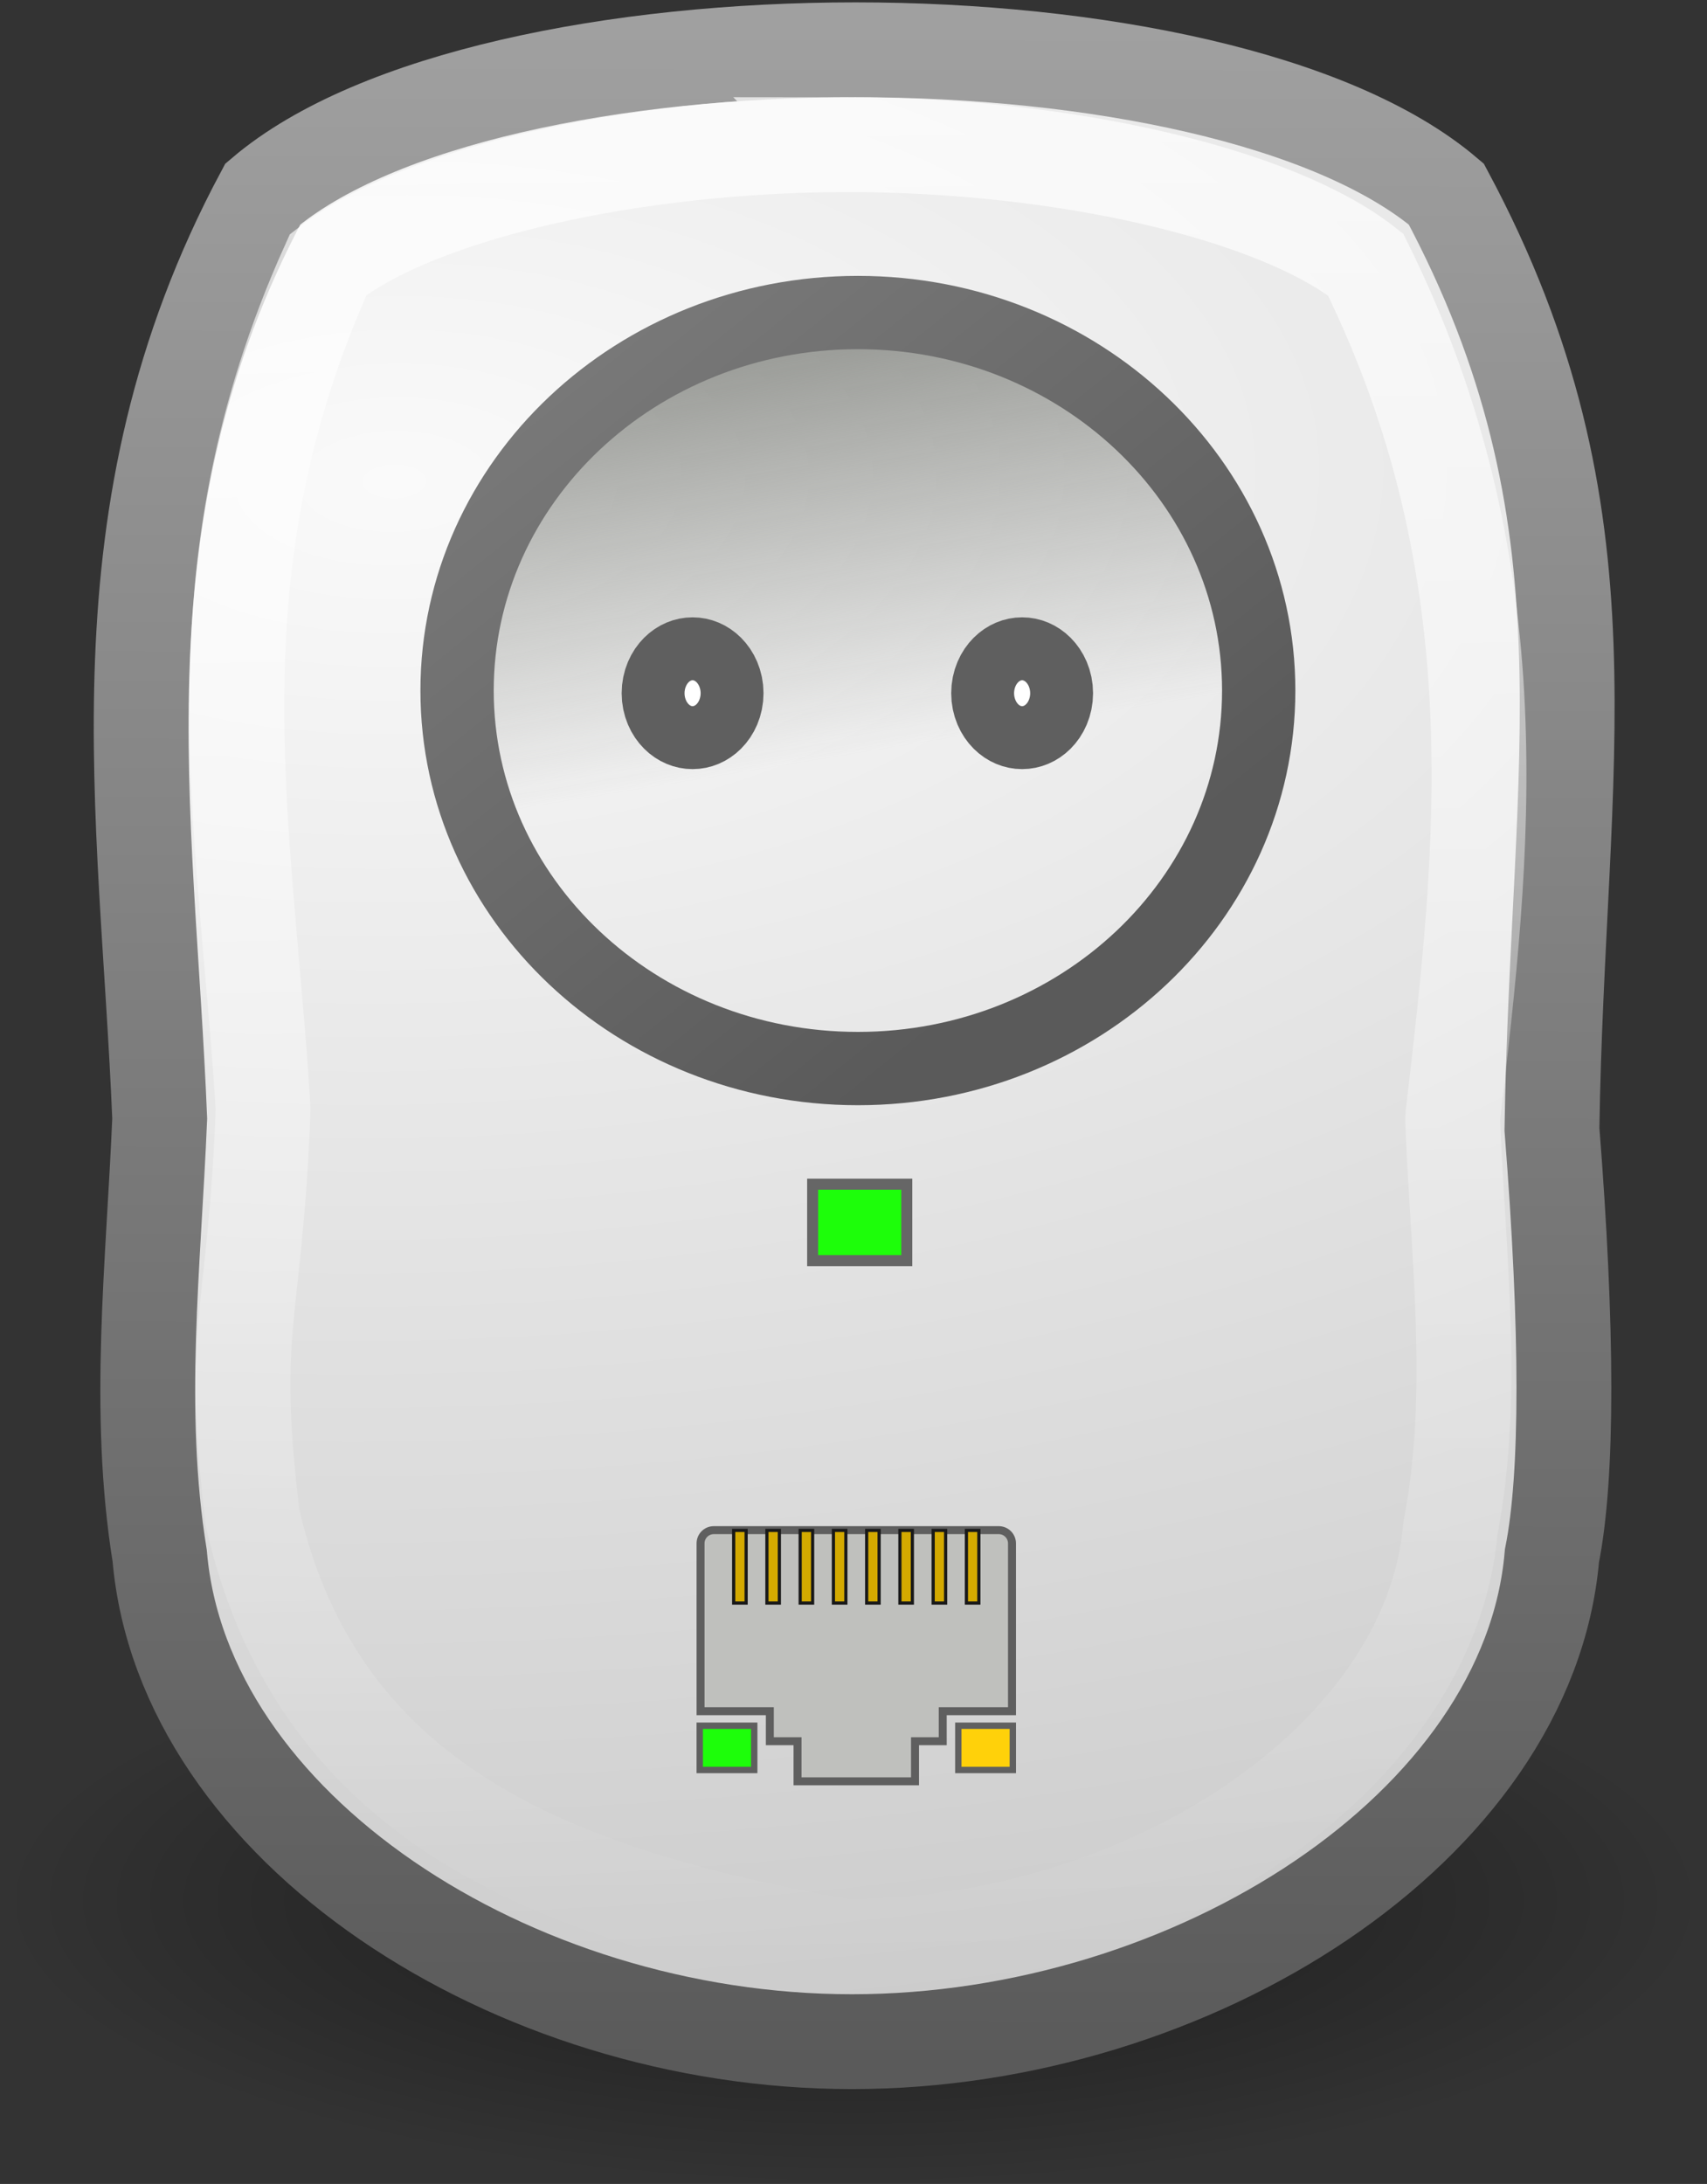 <?xml version="1.0"?>
<svg
    xmlns:rdf="http://www.w3.org/1999/02/22-rdf-syntax-ns#"
    xmlns="http://www.w3.org/2000/svg"
    xmlns:cc="http://creativecommons.org/ns#"
    xmlns:xlink="http://www.w3.org/1999/xlink"
    xmlns:dc="http://purl.org/dc/elements/1.1/"
    xmlns:svg="http://www.w3.org/2000/svg"
    xmlns:inkscape="http://www.inkscape.org/namespaces/inkscape"
    xmlns:sodipodi="http://sodipodi.sourceforge.net/DTD/sodipodi-0.dtd"
    xmlns:ns1="http://sozi.baierouge.fr"
    id="svg7413"
    viewBox="0 0 720 921"
    version="1.1"
  >
  <rect x="0" y="0" width="720" height="921" fill="#333333" stroke="none"/>
  <title
      id="title9463"
    >Powerline Network Plug</title
  >
  <defs
      id="defs7415"
    >
    <linearGradient
        id="linearGradient7603"
      >
      <stop
          id="stop7605"
          stop-color="#a0a0a0"
          offset="0"
      />
      <stop
          id="stop7607"
          stop-color="#5a5a5a"
          offset="1"
      />
    </linearGradient
    >
    <radialGradient
        id="radialGradient9495"
        gradientUnits="userSpaceOnUse"
        cy="34.157"
        cx="4.602"
        gradientTransform="matrix(1.079 0 0 .36 7.035 8.716)"
        r="8.341"
      >
      <stop
          id="stop4192"
          offset="0"
      />
      <stop
          id="stop4194"
          stop-opacity="0"
          offset="1"
      />
    </radialGradient
    >
    <radialGradient
        id="radialGradient9497"
        gradientUnits="userSpaceOnUse"
        cy="16.539"
        cx="16.184"
        gradientTransform="matrix(2.496 -.052 .035 1.319 -33.818 -14.924)"
        r="13.477"
      >
      <stop
          id="stop6546"
          stop-color="#fafafa"
          offset="0"
      />
      <stop
          id="stop6548"
          stop-color="#c8c8c8"
          offset="1"
      />
    </radialGradient
    >
    <linearGradient
        id="linearGradient9499"
        y2="45"
        xlink:href="#linearGradient7603"
        gradientUnits="userSpaceOnUse"
        x2="24.5"
        gradientTransform="matrix(.578 0 0 .512 -2.194 -.293)"
        y1="3"
        x1="24.559"
    />
    <linearGradient
        id="linearGradient9501"
        y2="44"
        gradientUnits="userSpaceOnUse"
        x2="24.559"
        gradientTransform="matrix(.55 0 0 .487 -1.576 .308)"
        y1="4.11"
        x1="23.823"
      >
      <stop
          id="stop6969"
          stop-color="#fff"
          offset="0"
      />
      <stop
          id="stop6971"
          stop-color="#fff"
          stop-opacity="0"
          offset="1"
      />
    </linearGradient
    >
    <linearGradient
        id="linearGradient9503"
        y2="644.33"
        gradientUnits="userSpaceOnUse"
        x2="805.79"
        y1="640.99"
        x1="805.24"
      >
      <stop
          id="stop4642"
          stop-color="#888a85"
          offset="0"
      />
      <stop
          id="stop4644"
          stop-color="#888a85"
          stop-opacity="0"
          offset="1"
      />
    </linearGradient
    >
    <linearGradient
        id="linearGradient9505"
        y2="646.55"
        xlink:href="#linearGradient7603"
        gradientUnits="userSpaceOnUse"
        x2="805.72"
        y1="637.36"
        x1="798.31"
    />
  </defs
  >
  <g
      id="layer1"
      transform="translate(-538.18 -74.079)"
    >
    <g
        id="g9465"
      >
      <g
          id="g5712"
          transform="matrix(40 0 0 40 418.18 35.079)"
        >
        <path
            id="path5714"
            opacity=".5"
            d="m21 21.001a9 3 0 0 1 -18 0 9 3 0 1 1 18 0z"
            fill="url(#radialGradient9495)"
        />
        <path
            id="path5716"
            d="m12.02 1.5c-2.525 0-5.061 0.511-6.249 1.521-1.803 3.371-1.219 6.499-1.087 9.747-0.064 1.537-0.248 3.073 0 4.61 0.245 2.86 3.708 5.122 7.3 5.122 3.592 0 7.136-2.262 7.381-5.122 0.169-0.847 0.167-2.378 0-4.498 0.059-3.88 0.71-6.449-1.114-9.859-1.189-1.01-3.706-1.521-6.231-1.521z"
            stroke="url(#linearGradient9499)"
            fill="url(#radialGradient9497)"
        />
        <path
            id="path5718"
            opacity=".7"
            d="m11.939 2.5c-2.265 0-4.52 0.513-5.478 1.264-1.461 3.236-0.878 5.86-0.689 8.86 0.003 0.041 0 0.081 0 0.122-0.094 2.209-0.352 2.201-0.109 4.232 0.719 3.134 3.374 3.998 6.242 4.522 3.158 0 6.18-1.965 6.39-4.415 0.269-1.399 0.084-2.821 0.026-4.232-0-0.041-0.005-0.081 0-0.122 0.318-2.731 0.679-5.731-0.921-8.967-0.959-0.752-3.195-1.264-5.461-1.264z"
            stroke="url(#linearGradient9501)"
            fill="none"
        />
      </g
      >
      <path
          id="path5720"
          stroke-linejoin="round"
          d="m808.22 643.95c0 1.424-1.224 2.578-2.734 2.578s-2.734-1.154-2.734-2.578 1.224-2.578 2.734-2.578 2.734 1.154 2.734 2.578z"
          transform="matrix(61.836 0 0 61.836 -48908 -39454)"
          stroke="url(#linearGradient9505)"
          stroke-linecap="round"
          stroke-width=".5"
          fill="url(#linearGradient9503)"
      />
      <path
          id="path5722"
          stroke-linejoin="round"
          d="m804.31 643.89c0 0.098-0.089 0.177-0.199 0.177-0.11 0-0.199-0.079-0.199-0.177 0-0.098 0.089-0.177 0.199-0.177 0.11 0 0.199 0.079 0.199 0.177z"
          transform="matrix(66.628 0 0 74.956 -52746 -47897)"
          stroke="#5f5f5f"
          stroke-linecap="round"
          stroke-width=".5"
          fill="#fff"
      />
      <path
          id="path5724"
          stroke-linejoin="round"
          d="m804.31 643.89c0 0.098-0.089 0.177-0.199 0.177-0.11 0-0.199-0.079-0.199-0.177 0-0.098 0.089-0.177 0.199-0.177 0.11 0 0.199 0.079 0.199 0.177z"
          transform="matrix(66.628 0 0 74.956 -52607 -47897)"
          stroke="#5f5f5f"
          stroke-linecap="round"
          stroke-width=".5"
          fill="#fff"
      />
      <g
          id="g9448"
          stroke-linecap="square"
          transform="matrix(1.344 0 0 1.344 -308.08 -322.48)"
        >
        <path
            id="rect3787"
            d="m853.68 775.18h89.41c2.308 0 4.167 1.858 4.167 4.167l0 52.653h-21.742v9.414h-8.694l0 12.586h-36.871l-0-12.586h-8.694v-9.414h-21.742l-0-52.653c-0-2.308 1.858-4.167 4.167-4.167z"
            stroke="#5f5f5f"
            stroke-width="2.5"
            fill="#bfc0bd"
        />
        <rect
            id="rect2987"
            height="22.786"
            width="3.906"
            stroke="#191919"
            y="775.27"
            x="859.91"
            fill="#d4aa00"
        />
        <rect
            id="rect3757"
            height="22.786"
            width="3.906"
            stroke="#191919"
            y="775.27"
            x="932.95"
            fill="#d4aa00"
        />
        <rect
            id="rect3765"
            height="22.786"
            width="3.906"
            stroke="#191919"
            y="775.27"
            x="912.08"
            fill="#d4aa00"
        />
        <rect
            id="rect3767"
            height="22.786"
            width="3.906"
            stroke="#191919"
            y="775.27"
            x="901.65"
            fill="#d4aa00"
        />
        <rect
            id="rect3769"
            height="22.786"
            width="3.906"
            stroke="#191919"
            y="775.27"
            x="891.21"
            fill="#d4aa00"
        />
        <rect
            id="rect3771"
            height="22.786"
            width="3.906"
            stroke="#191919"
            y="775.27"
            x="880.78"
            fill="#d4aa00"
        />
        <rect
            id="rect3773"
            height="22.786"
            width="3.906"
            stroke="#191919"
            y="775.27"
            x="870.34"
            fill="#d4aa00"
        />
        <rect
            id="rect3775"
            height="22.786"
            width="3.906"
            stroke="#191919"
            y="775.27"
            x="922.52"
            fill="#d4aa00"
        />
        <rect
            id="rect3803"
            height="13.889"
            width="17.101"
            stroke="#5f5f5f"
            y="836.55"
            x="849.26"
            stroke-width="2"
            fill="#1dfe0a"
        />
        <rect
            id="rect3805"
            height="13.889"
            width="17.101"
            stroke="#606060"
            y="836.55"
            x="930.41"
            stroke-width="2"
            fill="#ffd10a"
        />
      </g
      >
      <rect
          id="rect3803-3"
          height="32.246"
          width="39.702"
          stroke="#666"
          stroke-linecap="square"
          y="573.46"
          x="880.95"
          stroke-width="4.643"
          fill="#1dfe0a"
      />
    </g
    >
  </g
  >
</svg
>
